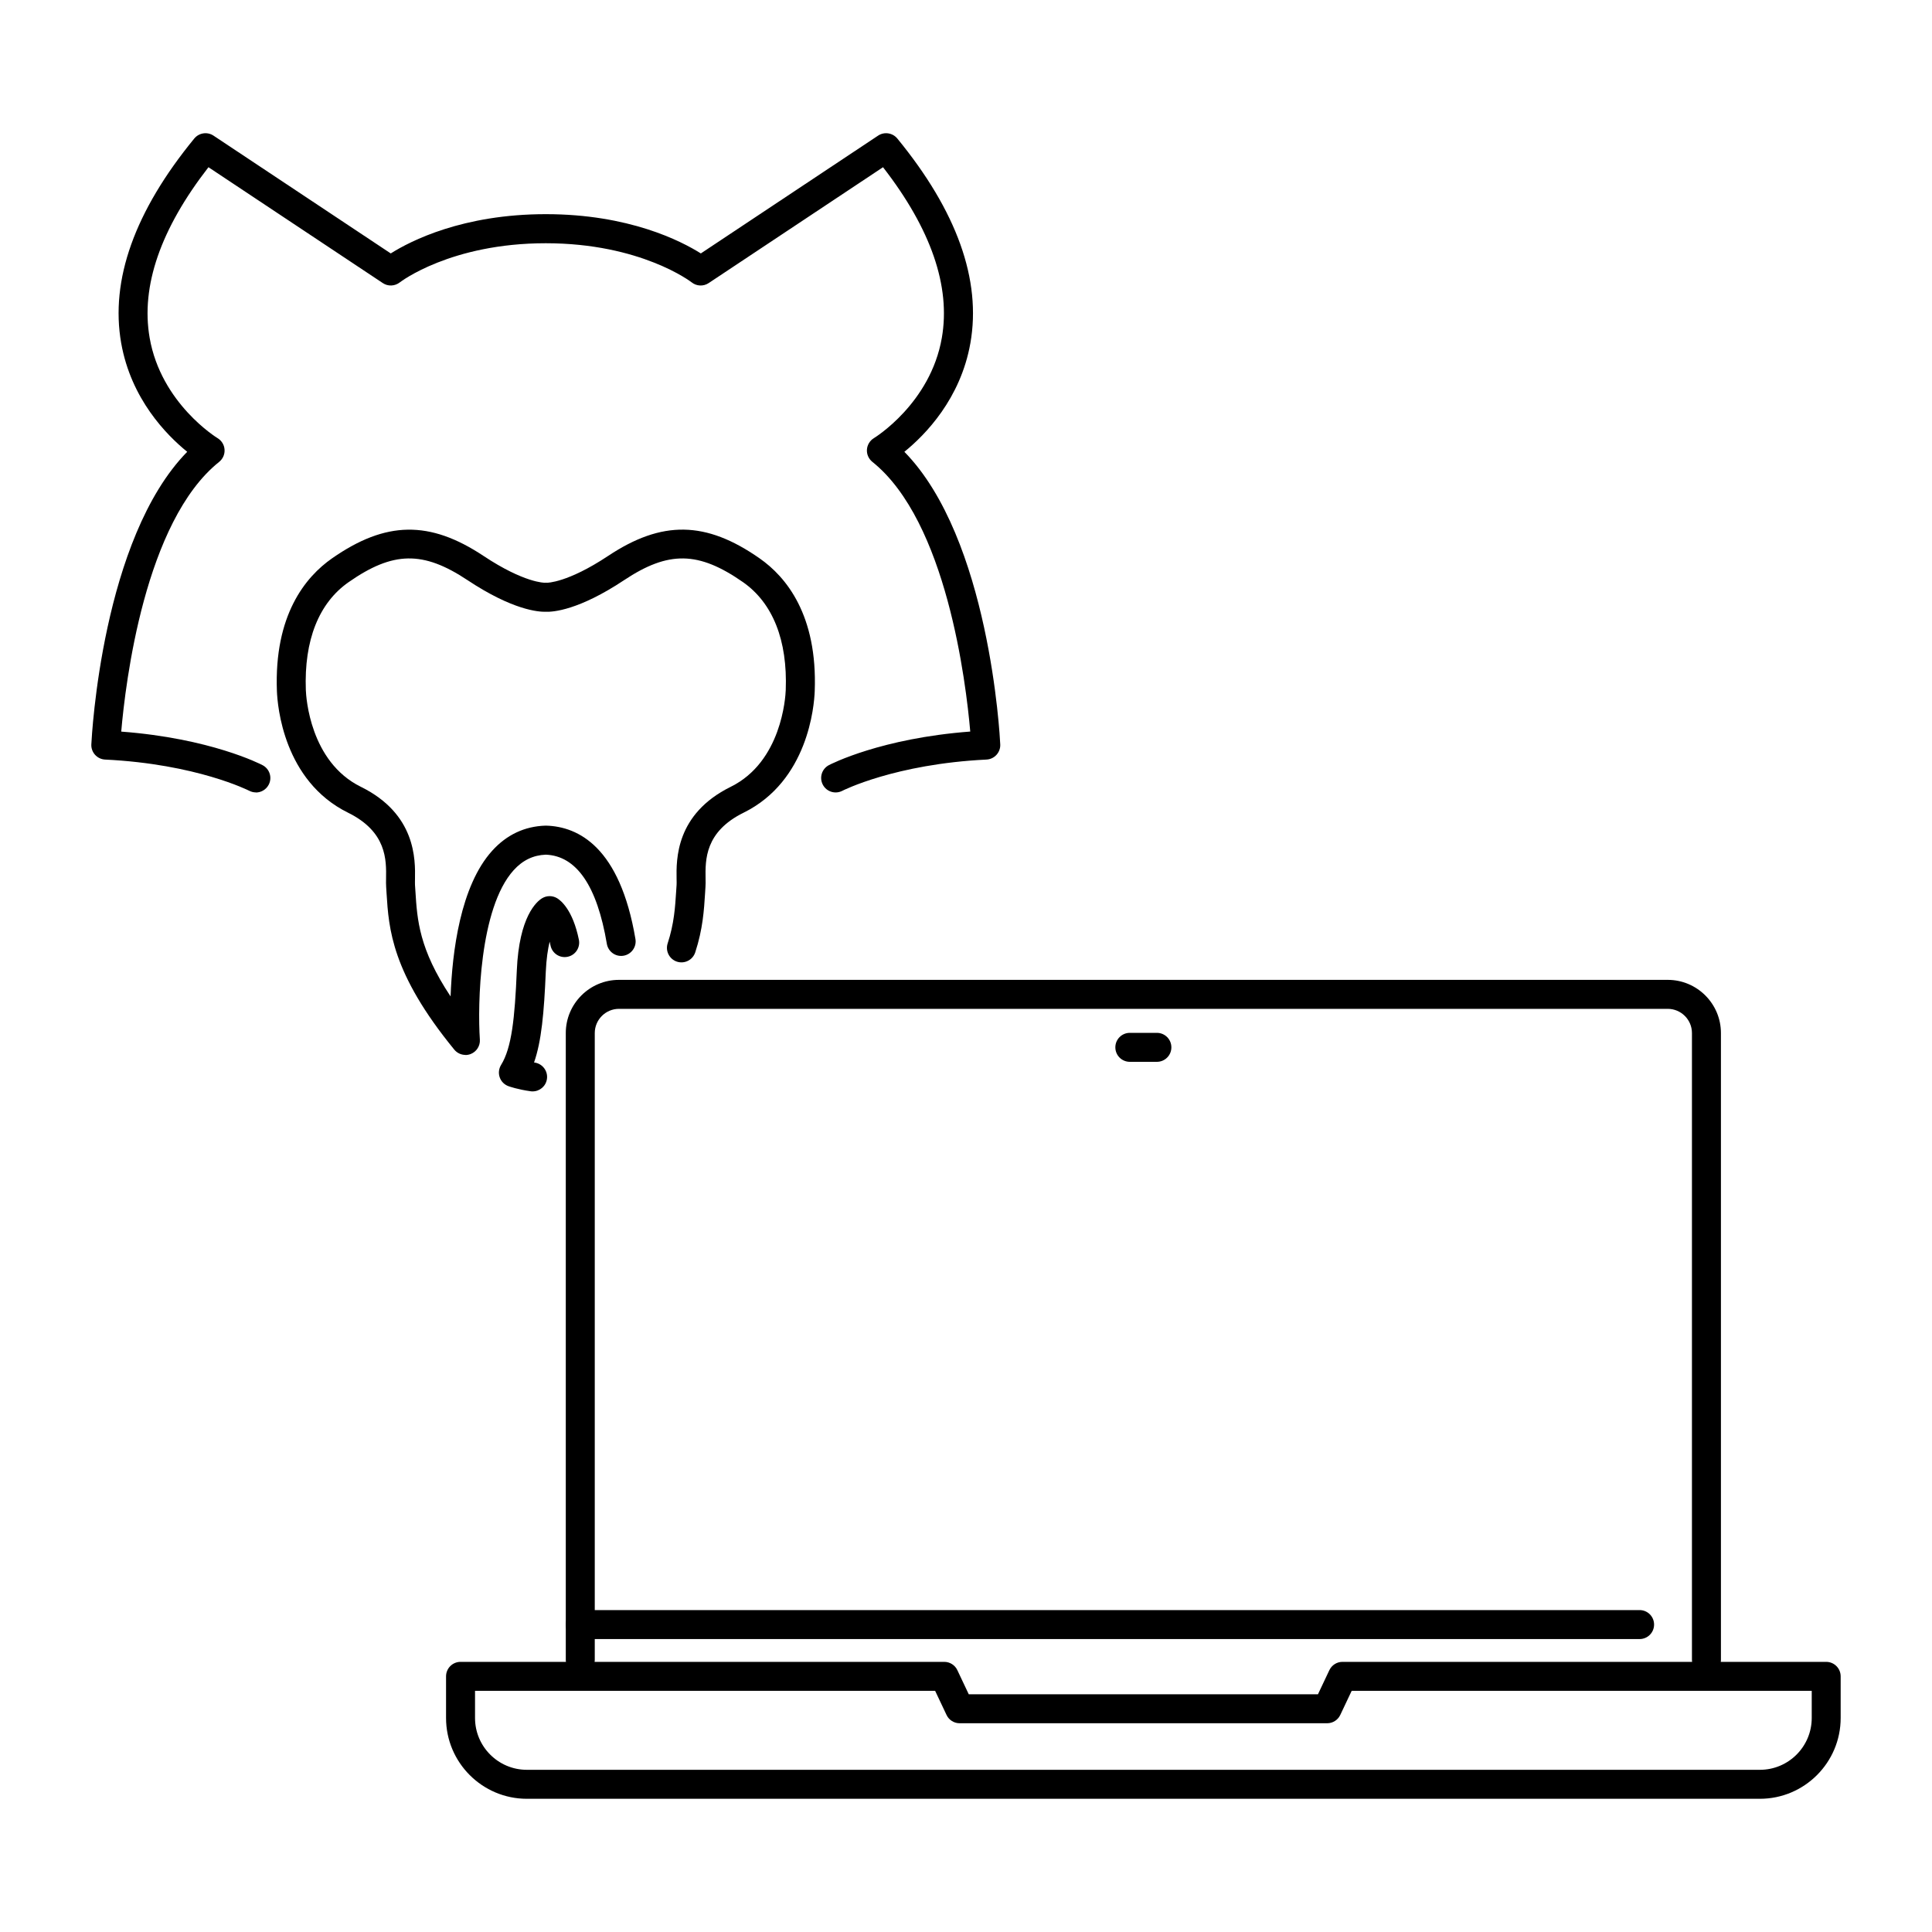 <?xml version="1.0" encoding="UTF-8"?>
<svg id="Capa_1" xmlns="http://www.w3.org/2000/svg" viewBox="0 0 400 400">
  <g>
    <path d="M52.99,164.06c-.47,0-.94-.11-1.39-.34-.1-.05-10.91-5.54-29.84-6.46-1.65-.08-2.93-1.49-2.85-3.14.09-1.82,2.24-42.62,19.85-60.58-4.31-3.49-11.63-10.95-13.67-22.51-2.3-13.05,2.79-27.3,15.13-42.35.98-1.19,2.7-1.45,3.98-.6l36.7,24.39c4.09-2.58,14.89-8.13,32.1-8.13s28.01,5.55,32.1,8.13l36.7-24.39c1.28-.85,3-.59,3.98.6,12.34,15.05,17.43,29.3,15.13,42.35-2.04,11.56-9.35,19.01-13.67,22.51,17.61,17.96,19.77,58.76,19.85,60.58.08,1.65-1.2,3.06-2.85,3.14-18.93.92-29.74,6.41-29.85,6.47-1.47.76-3.28.19-4.04-1.28-.76-1.47-.2-3.27,1.27-4.04.46-.24,10.82-5.56,29.26-6.95-.88-10.13-4.88-43.52-20.27-55.84-.77-.62-1.19-1.57-1.12-2.55.07-.98.62-1.87,1.46-2.37.11-.07,11.69-7.16,14.05-20.77,1.85-10.65-2.25-22.52-12.18-35.31l-36.1,23.99c-1.08.72-2.51.66-3.53-.16-.09-.07-10.51-8.09-30.2-8.09s-30.11,8.02-30.21,8.1c-1.02.8-2.45.87-3.52.15l-36.1-23.99c-9.93,12.79-14.03,24.66-12.18,35.31,2.36,13.61,13.94,20.71,14.06,20.78.84.51,1.39,1.39,1.45,2.37.07.98-.35,1.93-1.12,2.55-15.39,12.31-19.4,45.71-20.27,55.84,18.45,1.39,28.81,6.71,29.26,6.95,1.47.77,2.04,2.58,1.27,4.05-.54,1.02-1.58,1.61-2.66,1.61Z"/>
    <path d="M96.37,218.41c-.88,0-1.74-.39-2.32-1.1-12.98-15.86-13.56-25.02-14.02-32.39l-.08-1.31c-.04-.52-.03-1.07-.02-1.72.06-3.85.16-9.67-7.87-13.63-13.36-6.59-14.61-22.14-14.73-25.18-.59-15.72,5.89-23.63,11.43-27.49,11.12-7.75,20.2-7.89,31.35-.49,8.46,5.62,12.68,5.56,12.71,5.55.18-.02.27-.01.45,0-.04,0,4.18.06,12.63-5.55,11.15-7.41,20.24-7.27,31.35.49,5.54,3.86,12.02,11.77,11.43,27.49-.11,3.05-1.36,18.59-14.73,25.18-8.03,3.96-7.93,9.78-7.87,13.63.01.65.02,1.21-.02,1.72l-.08,1.31c-.22,3.48-.46,7.43-2.04,12.26-.52,1.58-2.21,2.43-3.79,1.92-1.57-.52-2.43-2.21-1.92-3.78,1.34-4.1,1.55-7.49,1.76-10.76l.09-1.35c.02-.32.01-.73,0-1.21-.07-4.03-.22-13.46,11.21-19.1,10.53-5.2,11.33-18.53,11.39-20.03.39-10.31-2.68-18.03-8.86-22.35-9.2-6.41-15.41-6.52-24.6-.41-9.42,6.26-14.75,6.61-16.22,6.55-1.48.04-6.81-.31-16.21-6.55-9.2-6.11-15.41-6-24.6.41-6.19,4.31-9.25,12.04-8.87,22.35.06,1.5.86,14.84,11.39,20.03,11.44,5.64,11.28,15.08,11.21,19.11,0,.48-.02.89,0,1.21l.09,1.35c.37,5.86.74,11.89,7.28,21.73.33-9.2,2.02-22.89,8.62-30.17,3-3.31,6.7-5.05,11.01-5.19.06,0,.12,0,.18,0,6.65.2,15.25,4.44,18.46,23.47.28,1.63-.83,3.18-2.46,3.46-1.63.28-3.18-.82-3.46-2.46-2.02-12-6.28-18.21-12.64-18.46-2.61.1-4.79,1.16-6.65,3.21-7.14,7.88-7.48,27.98-7,35.07.09,1.3-.68,2.51-1.89,2.99-.36.14-.73.21-1.1.21Z"/>
    <path d="M110.26,225.96c-.14,0-.28,0-.42-.03-2.65-.37-4.38-.98-4.57-1.05-.85-.31-1.52-.98-1.81-1.83-.3-.85-.19-1.79.28-2.56,2.2-3.57,2.84-9.62,3.26-19.55.47-11.23,4.13-14.3,5.24-14.97.96-.58,2.15-.58,3.11,0,.73.44,3.23,2.37,4.5,8.58.33,1.62-.71,3.21-2.33,3.54-1.62.34-3.21-.71-3.54-2.33-.06-.28-.12-.55-.18-.8-.37,1.51-.68,3.53-.8,6.23-.36,8.56-.9,14.4-2.43,18.78.04,0,.07.01.11.02,1.64.23,2.79,1.75,2.56,3.39-.21,1.5-1.49,2.58-2.97,2.58Z"/>
  </g>
  <g>
    <path d="M364.36,372.42H109.08c-9.22,0-16.73-7.5-16.73-16.73v-8.62c0-1.66,1.34-3,3-3h100.15c1.16,0,2.22.67,2.71,1.72l2.36,4.99h72.3l2.36-4.99c.5-1.05,1.55-1.72,2.71-1.72h100.15c1.66,0,3,1.34,3,3v8.62c0,9.22-7.5,16.73-16.73,16.73ZM98.35,350.07v5.62c0,5.92,4.81,10.73,10.73,10.73h255.29c5.92,0,10.73-4.81,10.73-10.73v-5.62h-95.25l-2.36,4.99c-.5,1.05-1.55,1.72-2.71,1.72h-76.1c-1.16,0-2.22-.67-2.71-1.72l-2.36-4.99h-95.25Z"/>
    <g>
      <path d="M353.3,346.64c-1.66,0-3-1.34-3-3v-129.76c0-2.76-2.25-5.01-5.01-5.01h-217.14c-2.76,0-5.01,2.25-5.01,5.01v129.76c0,1.66-1.34,3-3,3s-3-1.34-3-3v-129.76c0-6.07,4.94-11.01,11.01-11.01h217.14c6.07,0,11.01,4.94,11.01,11.01v129.76c0,1.66-1.34,3-3,3Z"/>
      <path d="M339.45,339.35H120.14c-1.66,0-3-1.34-3-3s1.34-3,3-3h219.32c1.66,0,3,1.34,3,3s-1.34,3-3,3Z"/>
    </g>
    <path d="M239.52,219.84h-5.6c-1.66,0-3-1.34-3-3s1.34-3,3-3h5.6c1.66,0,3,1.34,3,3s-1.34,3-3,3Z"/>
  </g>
</svg>